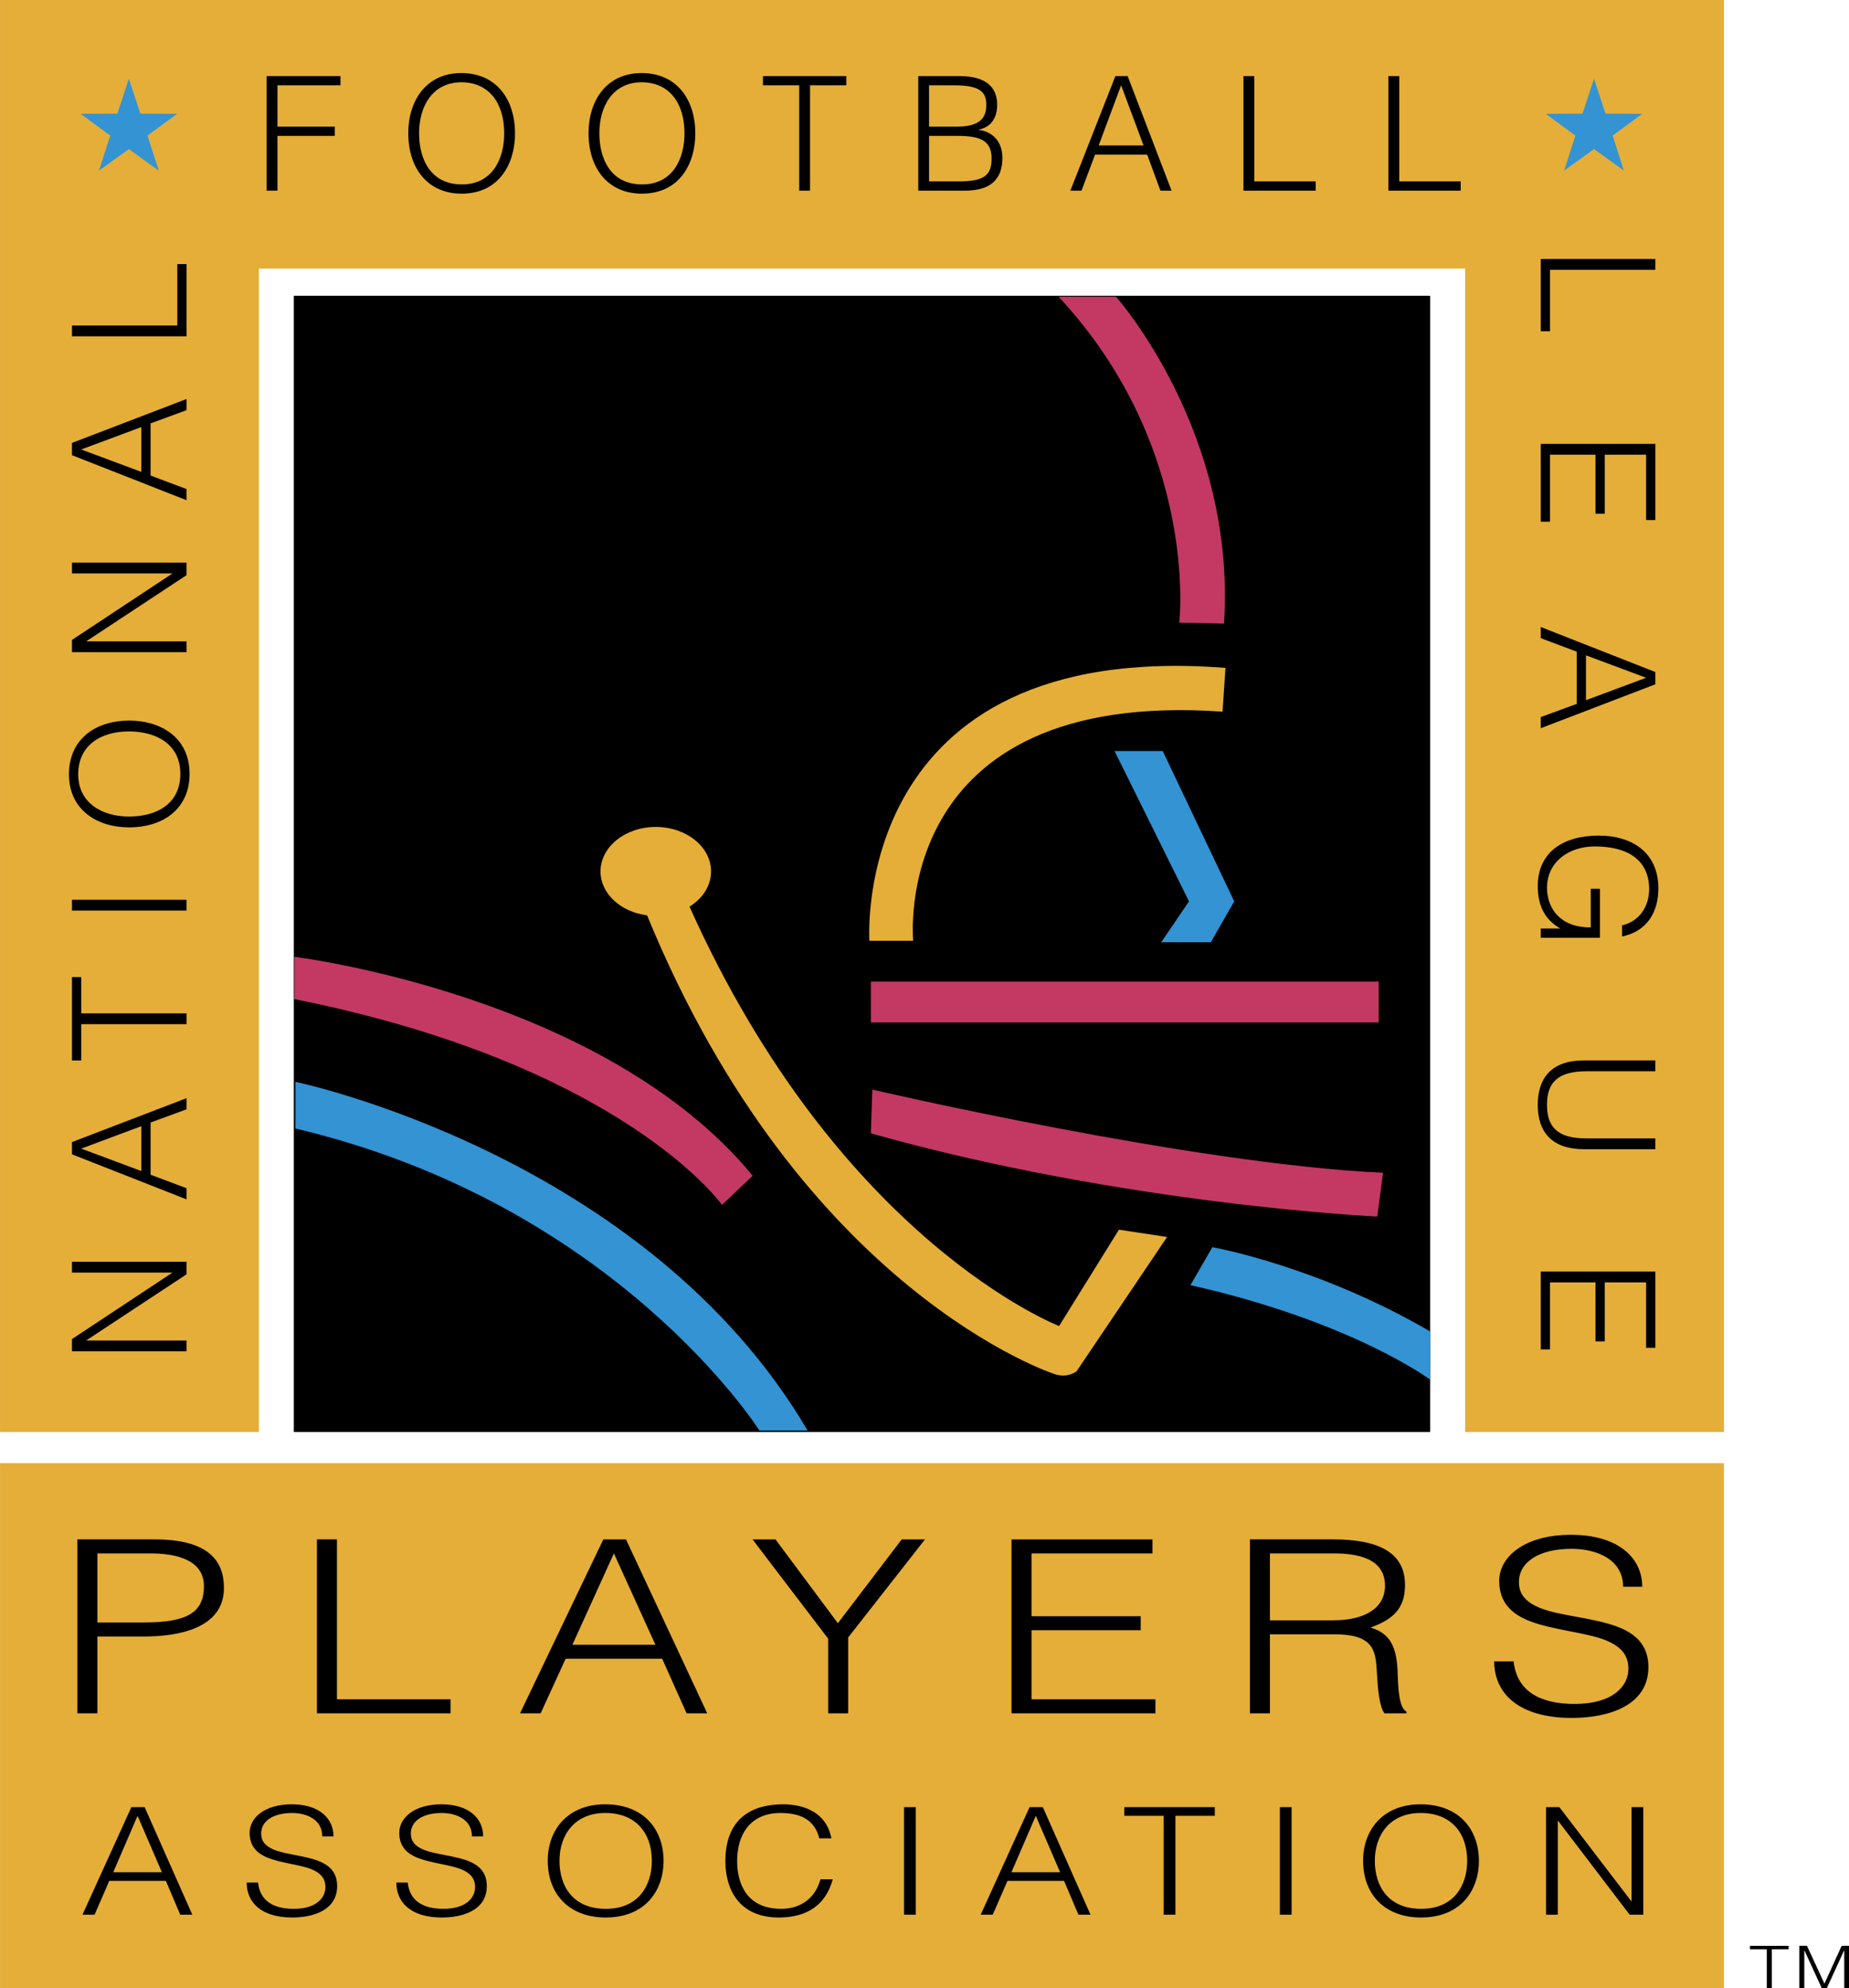<?xml version="1.0" encoding="UTF-8" standalone="no"?>
<!-- Created with Inkscape (http://www.inkscape.org/) -->

<svg
   xmlns:dc="http://purl.org/dc/elements/1.1/"
   xmlns:cc="http://creativecommons.org/ns#"
   xmlns:rdf="http://www.w3.org/1999/02/22-rdf-syntax-ns#"
   xmlns:svg="http://www.w3.org/2000/svg"
   xmlns="http://www.w3.org/2000/svg"
   xmlns:sodipodi="http://sodipodi.sourceforge.net/DTD/sodipodi-0.dtd"
   xmlns:inkscape="http://www.inkscape.org/namespaces/inkscape"
   width="560.841mm"
   height="603.094mm"
   viewBox="0 0 560.841 603.094"
   version="1.1"
   id="svg7848"
   inkscape:version="0.92.1 r15371"
   sodipodi:docname="nflplayerslogo1996.svg">
  <defs
     id="defs7842" />
  <sodipodi:namedview
     id="base"
     pagecolor="#ffffff"
     bordercolor="#666666"
     borderopacity="1.0"
     inkscape:pageopacity="0.0"
     inkscape:pageshadow="2"
     inkscape:zoom="0.19277344"
     inkscape:cx="2302.3567"
     inkscape:cy="1902.8559"
     inkscape:document-units="mm"
     inkscape:current-layer="g7864"
     showgrid="false"
     inkscape:window-width="1366"
     inkscape:window-height="705"
     inkscape:window-x="-8"
     inkscape:window-y="-8"
     inkscape:window-maximized="1" />
  <g
     inkscape:label="Layer 1"
     inkscape:groupmode="layer"
     id="layer1"
     transform="translate(141.097,302.028)">
    <g
       id="g7864"
       transform="matrix(3.432,0,0,3.432,-214.468,-331.21)"
       style="clip-rule:evenodd;fill-rule:evenodd">
      <g
         id="g7888">
        <path
           style="fill:#e4ae38"
           inkscape:connector-curvature="0"
           d="M 173.74,184.252 H 21.382 V 137.821 H 173.74 Z M 21.381,8.504 V 135.069 H 44.253 V 32.235 h 106.618 v 102.834 h 22.871 V 8.504 Z"
           id="path7852" />
        <path
           inkscape:connector-curvature="0"
           d="M 147.775,135.069 H 47.348 V 34.643 h 100.427 z"
           id="path7854" />
        <path
           style="fill:#e4ae38"
           inkscape:connector-curvature="0"
           d="m 129.686,67.531 -0.258,3.87 C 99.893,69.337 102.086,91.65 102.086,91.65 h -3.869 c 0,-0.001 -1.806,-26.699 31.469,-24.119 z m -9.415,49.655 -5.289,8.513 c 0,0 -19.382,-7.447 -32.664,-37.064 1.156,-0.719 1.904,-1.844 1.904,-3.112 0,-2.172 -2.187,-3.934 -4.885,-3.934 -2.698,0 -4.886,1.761 -4.886,3.934 0,1.962 1.785,3.583 4.117,3.88 13.679,33.356 36.027,40.551 36.027,40.551 1.16,0.387 1.936,-0.258 1.936,-0.258 l 7.996,-11.865 z"
           id="path7856" />
        <path
           style="fill:#c33963"
           inkscape:connector-curvature="0"
           d="m 114.939,34.729 h 5.074 c 0,0 10.66,11.951 9.543,28.89 l -3.955,-0.086 c 0.001,0 1.805,-15.391 -10.662,-28.804 z M 98.346,98.871 V 95.26 h 44.883 v 3.611 H 98.346 Z m 45.269,13.284 -0.516,3.869 c 0,0 -22.312,-1.031 -44.754,-7.352 l 0.129,-3.869 c 10e-4,0.001 28.245,6.579 45.141,7.352 z M 47.401,96.808 v -3.74 c 0,0 27.342,3.354 40.498,19.347 l -2.708,2.579 C 85.19,114.993 76.42,102.611 47.401,96.808 Z"
           id="path7858" />
        <path
           style="fill:#3393d3"
           inkscape:connector-curvature="0"
           d="m 119.883,74.882 h 4.258 l 6.318,13.285 -2.063,3.611 h -4.386 l 2.451,-3.611 z m 6.707,47.205 1.936,-3.354 c 0,0 9.318,1.645 19.248,7.448 v 4.256 c -0.001,10e-4 -6.868,-5.125 -21.184,-8.35 z M 47.487,108.243 v -4.127 c 0,0 30.954,6.449 45.27,30.825 H 88.5 c 0,0 -12.639,-19.991 -41.013,-26.698 z m -14.718,-86.564 -2.636,1.898 0.991,-3.094 -2.62,-1.92 3.248,-0.014 1.017,-3.084 1.017,3.084 3.248,0.014 -2.619,1.92 0.99,3.094 z m 129.489,0 -2.635,1.898 0.99,-3.094 -2.619,-1.92 3.248,-0.014 1.016,-3.084 1.017,3.084 3.248,0.014 -2.619,1.92 0.991,3.094 z"
           id="path7860" />
        <path
           inkscape:connector-curvature="0"
           d="m 37.306,177.726 -1.266,-2.983 h -5.005 l -1.297,2.983 H 28.67 l 4.318,-9.502 h 1.175 l 4.211,9.502 z m -3.769,-8.738 -2.151,4.989 h 4.302 z m 13.671,8.988 c -2.777,0 -4.028,-1.359 -4.028,-3.088 h 1.007 c 0.167,1.637 1.373,2.322 3.158,2.322 2.029,0 2.792,-1.003 2.792,-1.913 0,-0.831 -0.474,-1.254 -1.159,-1.558 -1.007,-0.436 -2.838,-0.567 -4.029,-1.082 -0.732,-0.316 -1.51,-0.885 -1.51,-2.164 0,-1.307 1.297,-2.521 3.723,-2.521 2.457,0 3.692,1.268 3.692,2.838 h -0.992 c 0,-1.491 -1.373,-2.071 -2.67,-2.071 -1.632,0 -2.731,0.686 -2.731,1.82 0,0.7 0.397,1.109 1.099,1.412 1.053,0.449 2.853,0.528 4.119,1.069 0.977,0.422 1.496,1.096 1.496,2.164 0,2.111 -2.091,2.772 -3.967,2.772 z m 13.228,0 c -2.777,0 -4.028,-1.359 -4.028,-3.088 h 1.007 c 0.167,1.637 1.373,2.322 3.158,2.322 2.029,0 2.792,-1.003 2.792,-1.913 0,-0.831 -0.473,-1.254 -1.16,-1.558 -1.007,-0.436 -2.838,-0.567 -4.028,-1.082 -0.733,-0.316 -1.511,-0.885 -1.511,-2.164 0,-1.307 1.297,-2.521 3.723,-2.521 2.456,0 3.692,1.268 3.692,2.838 h -0.992 c 0,-1.491 -1.374,-2.071 -2.67,-2.071 -1.633,0 -2.731,0.686 -2.731,1.82 0,0.7 0.396,1.109 1.098,1.412 1.053,0.449 2.854,0.528 4.12,1.069 0.976,0.422 1.496,1.096 1.496,2.164 0.001,2.111 -2.09,2.772 -3.966,2.772 z m 14.464,0 c -3.144,0 -5.112,-1.992 -5.112,-5.027 0,-2.666 1.709,-4.977 5.081,-4.977 3.387,0 5.157,2.205 5.157,5.016 0,2.467 -1.495,4.988 -5.126,4.988 z m -0.016,-9.238 c -2.746,0 -4.058,1.966 -4.058,4.223 0,2.204 1.144,4.249 4.104,4.249 2.93,0 4.059,-2.125 4.059,-4.236 0,-2.547 -1.496,-4.236 -4.105,-4.236 z m 15.334,9.238 c -3.57,0 -4.73,-2.547 -4.73,-4.976 0,-3.813 2.381,-5.028 5.097,-5.028 1.77,0 3.829,0.66 4.272,3.01 h -1.068 c -0.442,-1.755 -1.816,-2.243 -3.433,-2.243 -2.686,0 -3.83,1.939 -3.83,4.223 0,2.059 0.87,4.249 3.905,4.249 1.374,0 2.899,-0.633 3.464,-2.612 h 1.083 c -0.61,2.255 -2.258,3.377 -4.76,3.377 z m 11.061,-0.25 v -9.502 h 1.037 v 9.502 z m 15.41,0 -1.266,-2.983 h -5.006 l -1.297,2.983 h -1.066 l 4.318,-9.502 h 1.174 l 4.211,9.502 z m -3.767,-8.738 -2.152,4.989 h 4.303 z m 12.342,0 v 8.738 h -1.037 v -8.738 h -3.479 v -0.764 h 7.994 v 0.764 z m 9.23,8.738 v -9.502 h 1.039 v 9.502 z m 12.467,0.25 c -3.143,0 -5.111,-1.992 -5.111,-5.027 0,-2.666 1.709,-4.977 5.08,-4.977 3.387,0 5.156,2.205 5.156,5.016 0,2.467 -1.494,4.988 -5.125,4.988 z m -0.016,-9.238 c -2.746,0 -4.059,1.966 -4.059,4.223 0,2.204 1.145,4.249 4.104,4.249 2.93,0 4.059,-2.125 4.059,-4.236 0,-2.547 -1.494,-4.236 -4.104,-4.236 z m 18.461,8.988 -6.316,-8.288 h -0.031 v 8.288 h -1.038 v -9.502 h 1.176 l 6.346,8.3 h 0.031 v -8.3 h 1.037 v 9.502 z M 45.901,16.042 v 3.657 h 5.063 v 0.816 h -5.063 v 4.838 H 44.945 V 15.227 h 6.525 v 0.815 z m 16.271,9.578 c -2.897,0 -4.711,-2.124 -4.711,-5.358 0,-2.841 1.575,-5.302 4.683,-5.302 3.122,0 4.753,2.348 4.753,5.344 0,2.63 -1.378,5.316 -4.725,5.316 z m -0.014,-9.845 c -2.532,0 -3.741,2.096 -3.741,4.5 0,2.349 1.055,4.528 3.783,4.528 2.7,0 3.741,-2.264 3.741,-4.514 0,-2.713 -1.378,-4.514 -3.783,-4.514 z m 15.947,9.845 c -2.897,0 -4.711,-2.124 -4.711,-5.358 0,-2.841 1.575,-5.302 4.683,-5.302 3.123,0 4.753,2.348 4.753,5.344 0.001,2.63 -1.377,5.316 -4.725,5.316 z m -0.014,-9.845 c -2.532,0 -3.741,2.096 -3.741,4.5 0,2.349 1.054,4.528 3.783,4.528 2.7,0 3.741,-2.264 3.741,-4.514 0.001,-2.713 -1.378,-4.514 -3.783,-4.514 z m 14.879,0.267 v 9.311 h -0.957 v -9.311 h -3.206 v -0.815 h 7.369 v 0.815 z m 13.712,9.311 h -4.148 V 15.227 h 3.627 c 2.32,0 3.348,0.943 3.348,2.546 0,1.195 -0.592,1.983 -1.617,2.18 v 0.028 c 0.984,0.126 2.08,0.83 2.08,2.475 -10e-4,2.01 -1.181,2.897 -3.29,2.897 z m -1.014,-9.311 h -2.18 v 3.657 h 2.42 c 2.123,0 2.643,-0.816 2.643,-1.927 0,-1.223 -0.674,-1.73 -2.883,-1.73 z m 0.422,4.473 h -2.602 v 4.022 h 2.602 c 2.264,0 2.926,-0.535 2.926,-2.025 0,-1.505 -0.901,-1.997 -2.926,-1.997 z m 17.846,4.838 -1.166,-3.178 h -4.613 l -1.195,3.178 h -0.984 l 3.98,-10.126 h 1.082 l 3.881,10.126 z m -3.473,-9.311 -1.984,5.316 h 3.967 z m 10.814,9.311 V 15.227 h 0.955 v 9.31 h 5.43 v 0.816 z m 12.811,0 V 15.227 h 0.957 v 9.31 h 5.428 v 0.816 z m -106.223,95.777 -8.831,5.822 v 0.028 h 8.831 v 0.957 H 27.74 v -1.083 l 8.845,-5.851 v -0.027 H 27.74 v -0.957 h 10.125 z m 0,-14.583 -3.178,1.167 v 4.612 l 3.178,1.196 v 0.984 l -10.125,-3.98 v -1.082 l 10.125,-3.882 z m -9.309,3.474 5.315,1.982 v -3.966 z m 0,-11.954 h 9.309 v 0.956 h -9.309 v 3.206 H 27.74 v -7.368 h 0.816 z m 9.309,-9.085 H 27.74 v -0.956 h 10.125 z m 0.267,-12.066 c 0,2.897 -2.124,4.711 -5.358,4.711 -2.841,0 -5.301,-1.575 -5.301,-4.683 0,-3.122 2.348,-4.753 5.344,-4.753 2.63,0 5.315,1.378 5.315,4.725 z m -9.843,0.014 c 0,2.531 2.095,3.741 4.5,3.741 2.349,0 4.528,-1.055 4.528,-3.783 0,-2.7 -2.264,-3.74 -4.515,-3.74 -2.714,-10e-4 -4.513,1.377 -4.513,3.782 z m 9.576,-17.593 -8.831,5.823 v 0.028 h 8.831 v 0.956 H 27.74 v -1.083 l 8.845,-5.85 V 59.183 H 27.74 v -0.956 h 10.125 z m 0,-14.583 -3.178,1.168 v 4.612 l 3.178,1.195 v 0.984 L 27.74,48.733 V 47.65 l 10.125,-3.882 z m -9.309,3.474 5.315,1.983 v -3.965 z m 9.309,-9.999 H 27.74 v -0.957 h 9.31 v -5.427 h 0.815 z m 119.688,-6.836 h 10.125 v 0.956 h -9.311 v 5.428 h -0.814 z m 0,16.341 h 10.125 v 6.736 h -0.815 v -5.78 h -3.658 v 5.217 h -0.814 V 48.69 h -4.024 v 5.921 h -0.814 z m 0,24.146 3.178,-1.167 V 66.1 l -3.178,-1.195 V 63.92 l 10.125,3.98 v 1.083 l -10.125,3.881 z m 9.31,-3.474 -5.316,-1.983 v 3.966 z m -9.31,22.163 h 1.729 c -1.293,-0.745 -1.996,-1.913 -1.996,-3.741 0,-3.066 2.334,-4.472 5.373,-4.472 3.164,0 5.287,1.66 5.287,4.655 0,2.166 -1.041,3.811 -3.207,4.261 v -0.984 c 1.547,-0.352 2.391,-1.702 2.391,-3.192 0,-2.616 -1.926,-3.783 -4.809,-3.783 -2.293,0 -4.219,1.364 -4.219,3.67 0,0.928 0.338,1.828 0.928,2.433 0.676,0.675 1.604,1.055 2.939,1.055 v -3.417 h 0.814 v 4.331 h -5.23 z m -0.268,15.596 c 0,-2.222 1.055,-3.938 4.078,-3.938 h 6.314 v 0.957 h -6.074 c -2.518,0 -3.502,0.97 -3.502,2.953 0,1.884 0.83,2.98 3.459,2.98 h 6.117 v 0.956 h -6.301 c -2.796,0.001 -4.091,-1.475 -4.091,-3.908 z m 0.268,14.724 h 10.125 v 6.736 h -0.815 v -5.78 h -3.658 v 5.217 h -0.814 v -5.217 h -4.024 v 5.921 h -0.814 z M 34.095,153.142 h -4.109 v 6.789 h -1.769 v -15.373 h 6.815 c 4.786,0 6.139,1.9 6.139,4.292 -10e-4,3.651 -4.188,4.292 -7.076,4.292 z m 0.547,-7.346 h -4.656 v 6.106 h 4.109 c 3.85,0 5.307,-0.896 5.307,-3.202 0,-2.306 -2.367,-2.904 -4.76,-2.904 z m 14.748,14.135 v -15.373 h 1.769 v 14.134 H 61.2 v 1.239 z m 32.671,0 -2.159,-4.825 H 71.37 l -2.21,4.825 h -1.821 l 7.362,-15.373 h 2.002 l 7.18,15.373 z m -6.426,-14.135 -3.667,8.071 h 7.335 z m 20.705,7.431 v 6.704 h -1.768 v -6.598 l -6.685,-8.775 h 2.029 l 5.514,7.409 5.644,-7.409 h 2.055 z m 14.437,6.704 v -15.373 h 12.459 v 1.238 h -10.691 v 5.552 h 9.65 v 1.238 h -9.65 v 6.106 h 10.951 v 1.239 z m 32.955,0 c -0.467,-0.683 -0.572,-2.135 -0.65,-3.395 -0.129,-1.879 -0.025,-3.587 -3.719,-3.587 h -5.748 v 6.981 h -1.77 v -15.373 h 7.336 c 3.928,0 6.373,1.089 6.373,4.035 0,2.136 -1.119,3.054 -3.045,3.758 1.744,0.514 2.342,1.729 2.395,4.101 0.051,1.388 0.129,2.989 0.779,3.33 v 0.149 h -1.951 z m -4.447,-14.135 h -5.67 v 5.915 h 5.592 c 2.809,0 4.578,-1.089 4.578,-3.054 0,-1.494 -0.91,-2.861 -4.5,-2.861 z m 21.018,14.541 c -4.734,0 -6.867,-2.199 -6.867,-4.996 h 1.717 c 0.285,2.647 2.34,3.758 5.385,3.758 3.459,0 4.76,-1.623 4.76,-3.096 0,-1.346 -0.807,-2.029 -1.977,-2.52 -1.717,-0.705 -4.84,-0.919 -6.867,-1.752 -1.248,-0.512 -2.576,-1.43 -2.576,-3.501 0,-2.114 2.211,-4.078 6.348,-4.078 4.188,0 6.295,2.05 6.295,4.591 h -1.691 c 0,-2.413 -2.34,-3.353 -4.551,-3.353 -2.785,0 -4.656,1.11 -4.656,2.946 0,1.132 0.676,1.794 1.871,2.285 1.797,0.726 4.865,0.854 7.023,1.729 1.666,0.685 2.549,1.772 2.549,3.502 -0.002,3.418 -3.564,4.485 -6.763,4.485 z m 17.668,20.447 v 3.468 h -0.444 v -3.468 h -1.486 v -0.305 h 3.418 v 0.305 z m 6.402,3.468 v -3.363 h -0.014 l -1.539,3.363 h -0.418 l -1.547,-3.363 h -0.011 v 3.363 H 180.4 v -3.773 h 0.678 l 1.539,3.328 h 0.014 l 1.514,-3.328 h 0.671 v 3.773 z"
           id="path7862" />
      </g>
    </g>
  </g>
</svg>
